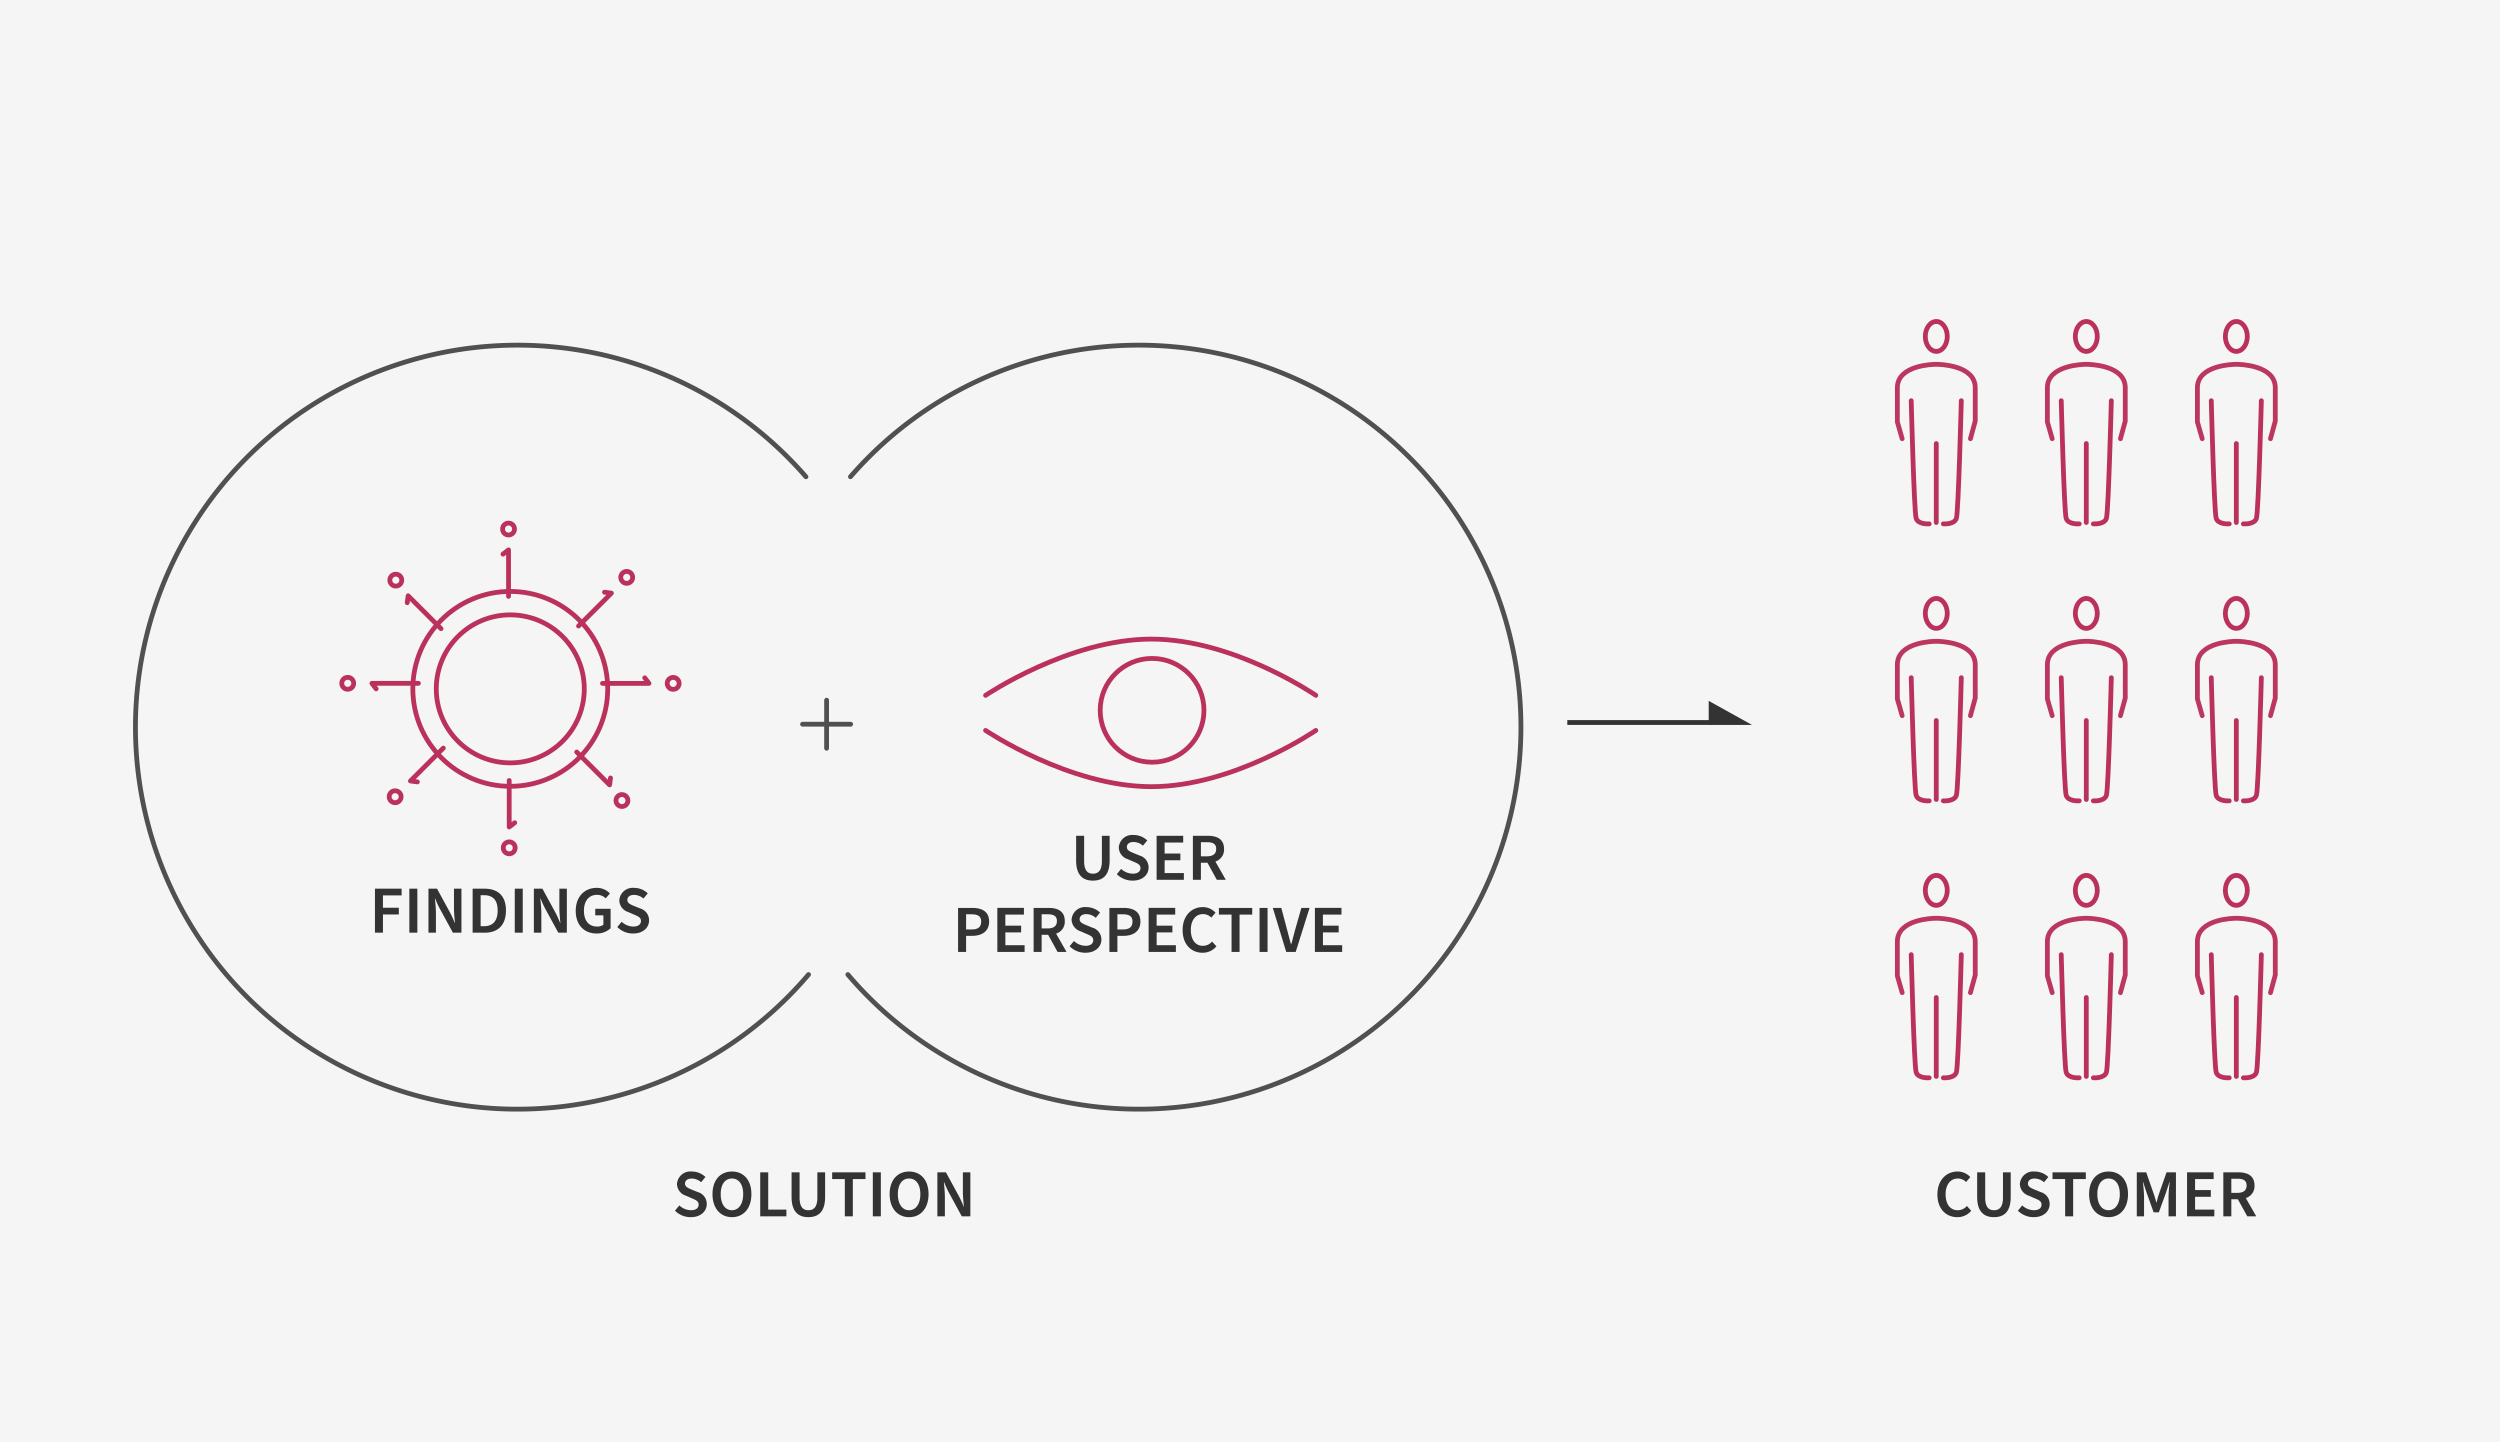 <svg xmlns="http://www.w3.org/2000/svg" width="520" height="300" viewBox="0 0 520 300">
  <g id="our_value_img01" transform="translate(-1040 -2426)">
    <rect id="長方形_2306" data-name="長方形 2306" width="520" height="300" transform="translate(1040 2426)" fill="#f5f5f5"/>
    <path id="パス_18953" data-name="パス 18953" d="M-28.84.168a3.673,3.673,0,0,0,2.9-1.33l-.9-.994a2.5,2.5,0,0,1-1.932.882c-1.526,0-2.492-1.26-2.492-3.318s1.064-3.276,2.52-3.276a2.377,2.377,0,0,1,1.736.728l.882-1.022A3.583,3.583,0,0,0-28.77-9.324c-2.324,0-4.2,1.778-4.2,4.774C-32.97-1.512-31.136.168-28.84.168Zm7.644,0c2.142,0,3.472-1.19,3.472-4.2V-9.156h-1.61v5.25c0,1.974-.756,2.632-1.862,2.632s-1.834-.658-1.834-2.632v-5.25H-24.7v5.124C-24.7-1.022-23.338.168-21.2.168Zm8.274,0c2.072,0,3.3-1.246,3.3-2.73A2.546,2.546,0,0,0-11.466-5.04l-1.232-.5c-.756-.322-1.442-.574-1.442-1.274,0-.658.546-1.05,1.4-1.05a3,3,0,0,1,1.946.77l.9-1.092A4.133,4.133,0,0,0-12.74-9.324a2.8,2.8,0,0,0-3.08,2.6A2.617,2.617,0,0,0-13.972-4.3l1.246.546c.826.35,1.414.588,1.414,1.316,0,.7-.56,1.162-1.568,1.162a3.613,3.613,0,0,1-2.45-.994l-.9,1.092A4.577,4.577,0,0,0-12.922.168ZM-6.4,0h1.666V-7.756H-2.1v-1.4H-9.03v1.4H-6.4Zm9.03.168c2.394,0,4.046-1.82,4.046-4.788s-1.652-4.7-4.046-4.7-4.046,1.75-4.046,4.7S.238.168,2.632.168Zm0-1.442C1.2-1.274.294-2.576.294-4.62S1.2-7.868,2.632-7.868,4.97-6.65,4.97-4.62,4.046-1.274,2.632-1.274ZM8.5,0H10.01V-4.172A25.971,25.971,0,0,0,9.758-7.14h.056l.728,2.212L12-.84H13.09l1.484-4.088L15.3-7.14h.056a25.971,25.971,0,0,0-.252,2.968V0h1.54V-9.156h-1.96l-1.568,4.48c-.2.588-.336,1.12-.5,1.792h-.056c-.168-.672-.336-1.2-.532-1.792l-1.568-4.48H8.5ZM18.956,0h5.67V-1.4h-4V-4.06H23.9v-1.4H20.622v-2.3h3.864v-1.4h-5.53ZM26.5,0h1.666V-3.556h1.358L31.486,0h1.862l-2.17-3.808a2.563,2.563,0,0,0,1.806-2.618c0-2.058-1.47-2.73-3.388-2.73H26.5Zm1.666-4.886v-2.94h1.26c1.246,0,1.918.364,1.918,1.4s-.672,1.54-1.918,1.54Z" transform="translate(1475.951 2679)" fill="#333"/>
    <g id="グループ_3605" data-name="グループ 3605" transform="translate(1454.791 2497.078)">
      <g id="パス_14624" data-name="パス 14624" transform="translate(0.797 -0.084)" fill="none" stroke-linecap="round" stroke-linejoin="round">
        <path d="M49.57,117.816c-1.536,0-2.786-1.621-2.786-3.612s1.25-3.613,2.786-3.613,2.785,1.62,2.785,3.613S51.106,117.816,49.57,117.816Z" stroke="none"/>
        <path d="M 49.57 116.816 C 50.537 116.816 51.355 115.62 51.355 114.204 C 51.355 112.788 50.537 111.592 49.57 111.592 C 48.602 111.592 47.784 112.788 47.784 114.204 C 47.784 115.62 48.602 116.816 49.57 116.816 M 49.57 117.816 C 48.034 117.816 46.784 116.196 46.784 114.204 C 46.784 112.212 48.034 110.592 49.57 110.592 C 51.106 110.592 52.355 112.212 52.355 114.204 C 52.355 116.196 51.106 117.816 49.57 117.816 Z" stroke="none" fill="#ba325c"/>
      </g>
      <line id="線_504" data-name="線 504" y2="16.418" transform="translate(50.362 136.401)" fill="none" stroke="#ba325c" stroke-linecap="round" stroke-linejoin="round" stroke-width="1"/>
      <path id="パス_16372" data-name="パス 16372" d="M-3.077,25.513S-.79,25.7-.364,24.356.659-.1.659-.1" transform="translate(54.912 127.592)" fill="none" stroke="#ba325c" stroke-linecap="round" stroke-width="1"/>
      <path id="パス_16373" data-name="パス 16373" d="M1.659,25.513s-2.287.187-2.713-1.156S-2.077-.1-2.077-.1" transform="translate(47.229 127.592)" fill="none" stroke="#ba325c" stroke-linecap="round" stroke-width="1"/>
      <path id="パス_16375" data-name="パス 16375" d="M257.2,198.473l1-3.668v-6.928c0-4.711-7.34-4.877-8.1-4.877s-8.1.166-8.1,4.877v7.1l1,3.493" transform="translate(-199.732 -63.082)" fill="none" stroke="#bb3760" stroke-linecap="round" stroke-miterlimit="10" stroke-width="1"/>
    </g>
    <g id="グループ_3603" data-name="グループ 3603" transform="translate(1423.586 2497.078)">
      <g id="パス_14624-2" data-name="パス 14624" transform="translate(0.797 -0.084)" fill="none" stroke-linecap="round" stroke-linejoin="round">
        <path d="M49.57,117.816c-1.536,0-2.786-1.621-2.786-3.612s1.25-3.613,2.786-3.613,2.785,1.62,2.785,3.613S51.106,117.816,49.57,117.816Z" stroke="none"/>
        <path d="M 49.57 116.816 C 50.537 116.816 51.355 115.62 51.355 114.204 C 51.355 112.788 50.537 111.592 49.57 111.592 C 48.602 111.592 47.784 112.788 47.784 114.204 C 47.784 115.62 48.602 116.816 49.57 116.816 M 49.57 117.816 C 48.034 117.816 46.784 116.196 46.784 114.204 C 46.784 112.212 48.034 110.592 49.57 110.592 C 51.106 110.592 52.355 112.212 52.355 114.204 C 52.355 116.196 51.106 117.816 49.57 117.816 Z" stroke="none" fill="#ba325c"/>
      </g>
      <line id="線_504-2" data-name="線 504" y2="16.418" transform="translate(50.362 136.401)" fill="none" stroke="#ba325c" stroke-linecap="round" stroke-linejoin="round" stroke-width="1"/>
      <path id="パス_16372-2" data-name="パス 16372" d="M-3.077,25.513S-.79,25.7-.364,24.356.659-.1.659-.1" transform="translate(54.912 127.592)" fill="none" stroke="#ba325c" stroke-linecap="round" stroke-width="1"/>
      <path id="パス_16373-2" data-name="パス 16373" d="M1.659,25.513s-2.287.187-2.713-1.156S-2.077-.1-2.077-.1" transform="translate(47.229 127.592)" fill="none" stroke="#ba325c" stroke-linecap="round" stroke-width="1"/>
      <path id="パス_16375-2" data-name="パス 16375" d="M257.2,198.473l1-3.668v-6.928c0-4.711-7.34-4.877-8.1-4.877s-8.1.166-8.1,4.877v7.1l1,3.493" transform="translate(-199.732 -63.082)" fill="none" stroke="#bb3760" stroke-linecap="round" stroke-miterlimit="10" stroke-width="1"/>
    </g>
    <g id="グループ_3601" data-name="グループ 3601" transform="translate(1392.381 2497.078)">
      <g id="パス_14624-3" data-name="パス 14624" transform="translate(0.797 -0.084)" fill="none" stroke-linecap="round" stroke-linejoin="round">
        <path d="M49.57,117.816c-1.536,0-2.786-1.621-2.786-3.612s1.25-3.613,2.786-3.613,2.785,1.62,2.785,3.613S51.106,117.816,49.57,117.816Z" stroke="none"/>
        <path d="M 49.57 116.816 C 50.537 116.816 51.355 115.62 51.355 114.204 C 51.355 112.788 50.537 111.592 49.57 111.592 C 48.602 111.592 47.784 112.788 47.784 114.204 C 47.784 115.62 48.602 116.816 49.57 116.816 M 49.57 117.816 C 48.034 117.816 46.784 116.196 46.784 114.204 C 46.784 112.212 48.034 110.592 49.57 110.592 C 51.106 110.592 52.355 112.212 52.355 114.204 C 52.355 116.196 51.106 117.816 49.57 117.816 Z" stroke="none" fill="#ba325c"/>
      </g>
      <line id="線_504-3" data-name="線 504" y2="16.418" transform="translate(50.362 136.401)" fill="none" stroke="#ba325c" stroke-linecap="round" stroke-linejoin="round" stroke-width="1"/>
      <path id="パス_16372-3" data-name="パス 16372" d="M-3.077,25.513S-.79,25.7-.364,24.356.659-.1.659-.1" transform="translate(54.912 127.592)" fill="none" stroke="#ba325c" stroke-linecap="round" stroke-width="1"/>
      <path id="パス_16373-3" data-name="パス 16373" d="M1.659,25.513s-2.287.187-2.713-1.156S-2.077-.1-2.077-.1" transform="translate(47.229 127.592)" fill="none" stroke="#ba325c" stroke-linecap="round" stroke-width="1"/>
      <path id="パス_16375-3" data-name="パス 16375" d="M257.2,198.473l1-3.668v-6.928c0-4.711-7.34-4.877-8.1-4.877s-8.1.166-8.1,4.877v7.1l1,3.493" transform="translate(-199.732 -63.082)" fill="none" stroke="#bb3760" stroke-linecap="round" stroke-miterlimit="10" stroke-width="1"/>
    </g>
    <g id="グループ_3606" data-name="グループ 3606" transform="translate(1454.791 2439.469)">
      <g id="パス_14624-4" data-name="パス 14624" transform="translate(0.797 -0.084)" fill="none" stroke-linecap="round" stroke-linejoin="round">
        <path d="M49.57,117.816c-1.536,0-2.786-1.621-2.786-3.612s1.25-3.613,2.786-3.613,2.785,1.62,2.785,3.613S51.106,117.816,49.57,117.816Z" stroke="none"/>
        <path d="M 49.57 116.816 C 50.537 116.816 51.355 115.62 51.355 114.204 C 51.355 112.788 50.537 111.592 49.57 111.592 C 48.602 111.592 47.784 112.788 47.784 114.204 C 47.784 115.62 48.602 116.816 49.57 116.816 M 49.57 117.816 C 48.034 117.816 46.784 116.196 46.784 114.204 C 46.784 112.212 48.034 110.592 49.57 110.592 C 51.106 110.592 52.355 112.212 52.355 114.204 C 52.355 116.196 51.106 117.816 49.57 117.816 Z" stroke="none" fill="#ba325c"/>
      </g>
      <line id="線_504-4" data-name="線 504" y2="16.418" transform="translate(50.362 136.401)" fill="none" stroke="#ba325c" stroke-linecap="round" stroke-linejoin="round" stroke-width="1"/>
      <path id="パス_16372-4" data-name="パス 16372" d="M-3.077,25.513S-.79,25.7-.364,24.356.659-.1.659-.1" transform="translate(54.912 127.592)" fill="none" stroke="#ba325c" stroke-linecap="round" stroke-width="1"/>
      <path id="パス_16373-4" data-name="パス 16373" d="M1.659,25.513s-2.287.187-2.713-1.156S-2.077-.1-2.077-.1" transform="translate(47.229 127.592)" fill="none" stroke="#ba325c" stroke-linecap="round" stroke-width="1"/>
      <path id="パス_16375-4" data-name="パス 16375" d="M257.2,198.473l1-3.668v-6.928c0-4.711-7.34-4.877-8.1-4.877s-8.1.166-8.1,4.877v7.1l1,3.493" transform="translate(-199.732 -63.082)" fill="none" stroke="#bb3760" stroke-linecap="round" stroke-miterlimit="10" stroke-width="1"/>
    </g>
    <g id="グループ_3599" data-name="グループ 3599" transform="translate(1423.586 2439.469)">
      <g id="パス_14624-5" data-name="パス 14624" transform="translate(0.797 -0.084)" fill="none" stroke-linecap="round" stroke-linejoin="round">
        <path d="M49.57,117.816c-1.536,0-2.786-1.621-2.786-3.612s1.25-3.613,2.786-3.613,2.785,1.62,2.785,3.613S51.106,117.816,49.57,117.816Z" stroke="none"/>
        <path d="M 49.57 116.816 C 50.537 116.816 51.355 115.62 51.355 114.204 C 51.355 112.788 50.537 111.592 49.57 111.592 C 48.602 111.592 47.784 112.788 47.784 114.204 C 47.784 115.62 48.602 116.816 49.57 116.816 M 49.57 117.816 C 48.034 117.816 46.784 116.196 46.784 114.204 C 46.784 112.212 48.034 110.592 49.57 110.592 C 51.106 110.592 52.355 112.212 52.355 114.204 C 52.355 116.196 51.106 117.816 49.57 117.816 Z" stroke="none" fill="#ba325c"/>
      </g>
      <line id="線_504-5" data-name="線 504" y2="16.418" transform="translate(50.362 136.401)" fill="none" stroke="#ba325c" stroke-linecap="round" stroke-linejoin="round" stroke-width="1"/>
      <path id="パス_16372-5" data-name="パス 16372" d="M-3.077,25.513S-.79,25.7-.364,24.356.659-.1.659-.1" transform="translate(54.912 127.592)" fill="none" stroke="#ba325c" stroke-linecap="round" stroke-width="1"/>
      <path id="パス_16373-5" data-name="パス 16373" d="M1.659,25.513s-2.287.187-2.713-1.156S-2.077-.1-2.077-.1" transform="translate(47.229 127.592)" fill="none" stroke="#ba325c" stroke-linecap="round" stroke-width="1"/>
      <path id="パス_16375-5" data-name="パス 16375" d="M257.2,198.473l1-3.668v-6.928c0-4.711-7.34-4.877-8.1-4.877s-8.1.166-8.1,4.877v7.1l1,3.493" transform="translate(-199.732 -63.082)" fill="none" stroke="#bb3760" stroke-linecap="round" stroke-miterlimit="10" stroke-width="1"/>
    </g>
    <g id="グループ_3600" data-name="グループ 3600" transform="translate(1392.381 2439.467)">
      <g id="パス_14624-6" data-name="パス 14624" transform="translate(0.797 -0.084)" fill="none" stroke-linecap="round" stroke-linejoin="round">
        <path d="M49.57,117.816c-1.536,0-2.786-1.621-2.786-3.612s1.25-3.613,2.786-3.613,2.785,1.62,2.785,3.613S51.106,117.816,49.57,117.816Z" stroke="none"/>
        <path d="M 49.57 116.816 C 50.537 116.816 51.355 115.62 51.355 114.204 C 51.355 112.788 50.537 111.592 49.57 111.592 C 48.602 111.592 47.784 112.788 47.784 114.204 C 47.784 115.62 48.602 116.816 49.57 116.816 M 49.57 117.816 C 48.034 117.816 46.784 116.196 46.784 114.204 C 46.784 112.212 48.034 110.592 49.57 110.592 C 51.106 110.592 52.355 112.212 52.355 114.204 C 52.355 116.196 51.106 117.816 49.57 117.816 Z" stroke="none" fill="#ba325c"/>
      </g>
      <line id="線_504-6" data-name="線 504" y2="16.418" transform="translate(50.362 136.401)" fill="none" stroke="#ba325c" stroke-linecap="round" stroke-linejoin="round" stroke-width="1"/>
      <path id="パス_16372-6" data-name="パス 16372" d="M-3.077,25.513S-.79,25.7-.364,24.356.659-.1.659-.1" transform="translate(54.912 127.592)" fill="none" stroke="#ba325c" stroke-linecap="round" stroke-width="1"/>
      <path id="パス_16373-6" data-name="パス 16373" d="M1.659,25.513s-2.287.187-2.713-1.156S-2.077-.1-2.077-.1" transform="translate(47.229 127.592)" fill="none" stroke="#ba325c" stroke-linecap="round" stroke-width="1"/>
      <path id="パス_16375-6" data-name="パス 16375" d="M257.2,198.473l1-3.668v-6.928c0-4.711-7.34-4.877-8.1-4.877s-8.1.166-8.1,4.877v7.1l1,3.493" transform="translate(-199.732 -63.082)" fill="none" stroke="#bb3760" stroke-linecap="round" stroke-miterlimit="10" stroke-width="1"/>
    </g>
    <g id="グループ_3604" data-name="グループ 3604" transform="translate(1454.791 2381.859)">
      <g id="パス_14624-7" data-name="パス 14624" transform="translate(0.797 -0.084)" fill="none" stroke-linecap="round" stroke-linejoin="round">
        <path d="M49.57,117.816c-1.536,0-2.786-1.621-2.786-3.612s1.25-3.613,2.786-3.613,2.785,1.62,2.785,3.613S51.106,117.816,49.57,117.816Z" stroke="none"/>
        <path d="M 49.57 116.816 C 50.537 116.816 51.355 115.62 51.355 114.204 C 51.355 112.788 50.537 111.592 49.57 111.592 C 48.602 111.592 47.784 112.788 47.784 114.204 C 47.784 115.62 48.602 116.816 49.57 116.816 M 49.57 117.816 C 48.034 117.816 46.784 116.196 46.784 114.204 C 46.784 112.212 48.034 110.592 49.57 110.592 C 51.106 110.592 52.355 112.212 52.355 114.204 C 52.355 116.196 51.106 117.816 49.57 117.816 Z" stroke="none" fill="#ba325c"/>
      </g>
      <line id="線_504-7" data-name="線 504" y2="16.418" transform="translate(50.362 136.401)" fill="none" stroke="#ba325c" stroke-linecap="round" stroke-linejoin="round" stroke-width="1"/>
      <path id="パス_16372-7" data-name="パス 16372" d="M-3.077,25.513S-.79,25.7-.364,24.356.659-.1.659-.1" transform="translate(54.912 127.592)" fill="none" stroke="#ba325c" stroke-linecap="round" stroke-width="1"/>
      <path id="パス_16373-7" data-name="パス 16373" d="M1.659,25.513s-2.287.187-2.713-1.156S-2.077-.1-2.077-.1" transform="translate(47.229 127.592)" fill="none" stroke="#ba325c" stroke-linecap="round" stroke-width="1"/>
      <path id="パス_16375-7" data-name="パス 16375" d="M257.2,198.473l1-3.668v-6.928c0-4.711-7.34-4.877-8.1-4.877s-8.1.166-8.1,4.877v7.1l1,3.493" transform="translate(-199.732 -63.082)" fill="none" stroke="#bb3760" stroke-linecap="round" stroke-miterlimit="10" stroke-width="1"/>
    </g>
    <g id="グループ_3598" data-name="グループ 3598" transform="translate(1423.586 2381.859)">
      <g id="パス_14624-8" data-name="パス 14624" transform="translate(0.797 -0.084)" fill="none" stroke-linecap="round" stroke-linejoin="round">
        <path d="M49.57,117.816c-1.536,0-2.786-1.621-2.786-3.612s1.25-3.613,2.786-3.613,2.785,1.62,2.785,3.613S51.106,117.816,49.57,117.816Z" stroke="none"/>
        <path d="M 49.57 116.816 C 50.537 116.816 51.355 115.62 51.355 114.204 C 51.355 112.788 50.537 111.592 49.57 111.592 C 48.602 111.592 47.784 112.788 47.784 114.204 C 47.784 115.62 48.602 116.816 49.57 116.816 M 49.57 117.816 C 48.034 117.816 46.784 116.196 46.784 114.204 C 46.784 112.212 48.034 110.592 49.57 110.592 C 51.106 110.592 52.355 112.212 52.355 114.204 C 52.355 116.196 51.106 117.816 49.57 117.816 Z" stroke="none" fill="#ba325c"/>
      </g>
      <line id="線_504-8" data-name="線 504" y2="16.418" transform="translate(50.362 136.401)" fill="none" stroke="#ba325c" stroke-linecap="round" stroke-linejoin="round" stroke-width="1"/>
      <path id="パス_16372-8" data-name="パス 16372" d="M-3.077,25.513S-.79,25.7-.364,24.356.659-.1.659-.1" transform="translate(54.912 127.592)" fill="none" stroke="#ba325c" stroke-linecap="round" stroke-width="1"/>
      <path id="パス_16373-8" data-name="パス 16373" d="M1.659,25.513s-2.287.187-2.713-1.156S-2.077-.1-2.077-.1" transform="translate(47.229 127.592)" fill="none" stroke="#ba325c" stroke-linecap="round" stroke-width="1"/>
      <path id="パス_16375-8" data-name="パス 16375" d="M257.2,198.473l1-3.668v-6.928c0-4.711-7.34-4.877-8.1-4.877s-8.1.166-8.1,4.877v7.1l1,3.493" transform="translate(-199.732 -63.082)" fill="none" stroke="#bb3760" stroke-linecap="round" stroke-miterlimit="10" stroke-width="1"/>
    </g>
    <g id="グループ_3549" data-name="グループ 3549" transform="translate(1392.381 2381.859)">
      <g id="パス_14624-9" data-name="パス 14624" transform="translate(0.797 -0.084)" fill="none" stroke-linecap="round" stroke-linejoin="round">
        <path d="M49.57,117.816c-1.536,0-2.786-1.621-2.786-3.612s1.25-3.613,2.786-3.613,2.785,1.62,2.785,3.613S51.106,117.816,49.57,117.816Z" stroke="none"/>
        <path d="M 49.57 116.816 C 50.537 116.816 51.355 115.62 51.355 114.204 C 51.355 112.788 50.537 111.592 49.57 111.592 C 48.602 111.592 47.784 112.788 47.784 114.204 C 47.784 115.62 48.602 116.816 49.57 116.816 M 49.57 117.816 C 48.034 117.816 46.784 116.196 46.784 114.204 C 46.784 112.212 48.034 110.592 49.57 110.592 C 51.106 110.592 52.355 112.212 52.355 114.204 C 52.355 116.196 51.106 117.816 49.57 117.816 Z" stroke="none" fill="#ba325c"/>
      </g>
      <line id="線_504-9" data-name="線 504" y2="16.418" transform="translate(50.362 136.401)" fill="none" stroke="#ba325c" stroke-linecap="round" stroke-linejoin="round" stroke-width="1"/>
      <path id="パス_16372-9" data-name="パス 16372" d="M-3.077,25.513S-.79,25.7-.364,24.356.659-.1.659-.1" transform="translate(54.912 127.592)" fill="none" stroke="#ba325c" stroke-linecap="round" stroke-width="1"/>
      <path id="パス_16373-9" data-name="パス 16373" d="M1.659,25.513s-2.287.187-2.713-1.156S-2.077-.1-2.077-.1" transform="translate(47.229 127.592)" fill="none" stroke="#ba325c" stroke-linecap="round" stroke-width="1"/>
      <path id="パス_16375-9" data-name="パス 16375" d="M257.2,198.473l1-3.668v-6.928c0-4.711-7.34-4.877-8.1-4.877s-8.1.166-8.1,4.877v7.1l1,3.493" transform="translate(-199.732 -63.082)" fill="none" stroke="#bb3760" stroke-linecap="round" stroke-miterlimit="10" stroke-width="1"/>
    </g>
    <g id="パーツ" transform="translate(725.325 1460.051)">
      <rect id="長方形_1714" data-name="長方形 1714" width="30" height="1" transform="translate(640.675 1115.73)" fill="#333"/>
      <path id="パス_12014" data-name="パス 12014" d="M5,0V9H0Z" transform="translate(679.087 1111.73) rotate(90)" fill="#333"/>
    </g>
    <path id="パス_18952" data-name="パス 18952" d="M-27.727.168c2.072,0,3.3-1.246,3.3-2.73A2.546,2.546,0,0,0-26.271-5.04l-1.232-.5c-.756-.322-1.442-.574-1.442-1.274,0-.658.546-1.05,1.4-1.05A3,3,0,0,1-25.6-7.1l.9-1.092a4.133,4.133,0,0,0-2.842-1.134,2.8,2.8,0,0,0-3.08,2.6A2.617,2.617,0,0,0-28.777-4.3l1.246.546c.826.35,1.414.588,1.414,1.316,0,.7-.56,1.162-1.568,1.162a3.613,3.613,0,0,1-2.45-.994l-.9,1.092A4.577,4.577,0,0,0-27.727.168Zm8.54,0c2.394,0,4.046-1.82,4.046-4.788s-1.652-4.7-4.046-4.7-4.046,1.75-4.046,4.7S-21.581.168-19.187.168Zm0-1.442c-1.428,0-2.338-1.3-2.338-3.346s.91-3.248,2.338-3.248,2.338,1.218,2.338,3.248S-17.773-1.274-19.187-1.274ZM-13.307,0h5.446V-1.4h-3.78V-9.156h-1.666ZM-3.283.168c2.142,0,3.472-1.19,3.472-4.2V-9.156h-1.61v5.25c0,1.974-.756,2.632-1.862,2.632s-1.834-.658-1.834-2.632v-5.25H-6.783v5.124C-6.783-1.022-5.425.168-3.283.168ZM4.291,0H5.957V-7.756H8.589v-1.4H1.659v1.4H4.291Zm5.824,0h1.666V-9.156H10.115Zm7.546.168c2.394,0,4.046-1.82,4.046-4.788s-1.652-4.7-4.046-4.7-4.046,1.75-4.046,4.7S15.267.168,17.661.168Zm0-1.442c-1.428,0-2.338-1.3-2.338-3.346s.91-3.248,2.338-3.248S20-6.65,20-4.62,19.075-1.274,17.661-1.274ZM23.541,0H25.1V-4c0-1.022-.112-2.156-.21-3.108h.056a20.418,20.418,0,0,0,.938,2.072L28.623,0H30.4V-9.156H28.847v4c0,1.008.112,2.128.21,3.108H29a20.418,20.418,0,0,0-.938-2.072l-2.744-5.04H23.541Z" transform="translate(1211.432 2679)" fill="#333"/>
    <path id="パス_16380" data-name="パス 16380" d="M139.959,28.2a79.457,79.457,0,1,0,.541,103.553" transform="translate(1067.672 2496.959)" fill="none" stroke="#505050" stroke-linecap="round" stroke-linejoin="round" stroke-width="1"/>
    <path id="パス_16427" data-name="パス 16427" d="M1.041,28.2A79.457,79.457,0,1,1,.5,131.753" transform="translate(1215.857 2496.959)" fill="none" stroke="#505050" stroke-linecap="round" stroke-linejoin="round" stroke-width="1"/>
    <path id="パス_18951" data-name="パス 18951" d="M-11.669.168c2.142,0,3.472-1.19,3.472-4.2V-9.156h-1.61v5.25c0,1.974-.756,2.632-1.862,2.632S-13.5-1.932-13.5-3.906v-5.25h-1.666v5.124C-15.169-1.022-13.811.168-11.669.168Zm8.274,0c2.072,0,3.3-1.246,3.3-2.73A2.546,2.546,0,0,0-1.939-5.04l-1.232-.5c-.756-.322-1.442-.574-1.442-1.274,0-.658.546-1.05,1.4-1.05a3,3,0,0,1,1.946.77l.9-1.092A4.133,4.133,0,0,0-3.213-9.324a2.8,2.8,0,0,0-3.08,2.6A2.617,2.617,0,0,0-4.445-4.3l1.246.546c.826.35,1.414.588,1.414,1.316,0,.7-.56,1.162-1.568,1.162A3.613,3.613,0,0,1-5.8-2.268l-.9,1.092A4.577,4.577,0,0,0-3.395.168ZM1.575,0h5.67V-1.4h-4V-4.06H6.517v-1.4H3.241v-2.3H7.105v-1.4H1.575ZM9.121,0h1.666V-3.556h1.358L14.1,0h1.862L13.8-3.808A2.563,2.563,0,0,0,15.6-6.426c0-2.058-1.47-2.73-3.388-2.73H9.121Zm1.666-4.886v-2.94h1.26c1.246,0,1.918.364,1.918,1.4s-.672,1.54-1.918,1.54ZM-39.718,15h1.666V11.654h1.288c1.974,0,3.5-.924,3.5-2.968,0-2.128-1.526-2.842-3.556-2.842h-2.9Zm1.666-4.676V7.174h1.106c1.33,0,2.03.392,2.03,1.512s-.63,1.638-1.974,1.638Zm6.5,4.676h5.67V13.6h-4V10.94h3.276V9.54H-29.89v-2.3h3.864v-1.4h-5.53Zm7.546,0h1.666V11.444h1.358L-19.026,15h1.862l-2.17-3.808a2.563,2.563,0,0,0,1.806-2.618c0-2.058-1.47-2.73-3.388-2.73H-24.01Zm1.666-4.886V7.174h1.26c1.246,0,1.918.364,1.918,1.4s-.672,1.54-1.918,1.54Zm9.128,5.054c2.072,0,3.3-1.246,3.3-2.73A2.546,2.546,0,0,0-11.76,9.96l-1.232-.5c-.756-.322-1.442-.574-1.442-1.274,0-.658.546-1.05,1.4-1.05a3,3,0,0,1,1.946.77l.9-1.092a4.133,4.133,0,0,0-2.842-1.134,2.8,2.8,0,0,0-3.08,2.6A2.617,2.617,0,0,0-14.266,10.7l1.246.546c.826.35,1.414.588,1.414,1.316,0,.7-.56,1.162-1.568,1.162a3.613,3.613,0,0,1-2.45-.994l-.9,1.092A4.577,4.577,0,0,0-13.216,15.168ZM-8.246,15H-6.58V11.654h1.288c1.974,0,3.5-.924,3.5-2.968,0-2.128-1.526-2.842-3.556-2.842h-2.9Zm1.666-4.676V7.174h1.106c1.33,0,2.03.392,2.03,1.512s-.63,1.638-1.974,1.638ZM-.084,15h5.67V13.6h-4V10.94H4.858V9.54H1.582v-2.3H5.446v-1.4H-.084Zm11.2.168a3.673,3.673,0,0,0,2.9-1.33l-.9-.994a2.5,2.5,0,0,1-1.932.882c-1.526,0-2.492-1.26-2.492-3.318s1.064-3.276,2.52-3.276a2.377,2.377,0,0,1,1.736.728l.882-1.022a3.583,3.583,0,0,0-2.646-1.162c-2.324,0-4.2,1.778-4.2,4.774C6.986,13.488,8.82,15.168,11.116,15.168ZM17.164,15H18.83V7.244h2.632v-1.4h-6.93v1.4h2.632Zm5.824,0h1.666V5.844H22.988Zm5.544,0h1.974L33.39,5.844H31.682l-1.3,4.578c-.294,1.036-.49,1.932-.8,2.968h-.056c-.308-1.036-.518-1.932-.8-2.968L27.51,5.844H25.746ZM34.5,15h5.67V13.6h-4V10.94h3.276V9.54H36.162v-2.3h3.864v-1.4H34.5Z" transform="translate(1279 2609)" fill="#333"/>
    <g id="グループ_3576" data-name="グループ 3576" transform="translate(56 -195.391)">
      <path id="パス_16410" data-name="パス 16410" d="M-10878-15799.978s17.318-11.7,34.492-11.7,34.2,11.7,34.2,11.7" transform="translate(12067 18566)" fill="none" stroke="#ba325c" stroke-linecap="round" stroke-linejoin="round" stroke-width="1"/>
      <path id="パス_16411" data-name="パス 16411" d="M-10878-15811.673s17.318,11.7,34.492,11.7,34.2-11.7,34.2-11.7" transform="translate(12067 18584.99)" fill="none" stroke="#ba325c" stroke-linecap="round" stroke-linejoin="round" stroke-width="1"/>
      <g id="楕円形_663" data-name="楕円形 663" transform="translate(1212.339 2757.845)" fill="none" stroke="#ba325c" stroke-linecap="round" stroke-linejoin="round" stroke-width="1">
        <circle cx="11.293" cy="11.293" r="11.293" stroke="none"/>
        <circle cx="11.293" cy="11.293" r="10.793" fill="none"/>
      </g>
    </g>
    <g id="グループ_3607" data-name="グループ 3607" transform="translate(23.531 75.527)">
      <path id="パス_16408" data-name="パス 16408" d="M-10891.561-16062.39h10" transform="translate(12074.961 18563.5)" fill="none" stroke="#505050" stroke-linecap="round" stroke-width="1"/>
      <path id="パス_16409" data-name="パス 16409" d="M0,0H10" transform="translate(1188.401 2496.11) rotate(90)" fill="none" stroke="#505050" stroke-linecap="round" stroke-width="1"/>
    </g>
    <path id="パス_18954" data-name="パス 18954" d="M-28.182,0h1.666V-3.794h3.3v-1.4h-3.3V-7.756h3.878v-1.4h-5.544Zm7.154,0h1.666V-9.156h-1.666Zm3.976,0H-15.5V-4c0-1.022-.112-2.156-.21-3.108h.056a20.418,20.418,0,0,0,.938,2.072L-11.97,0h1.778V-9.156h-1.554v4c0,1.008.112,2.128.21,3.108h-.056a20.418,20.418,0,0,0-.938-2.072l-2.744-5.04h-1.778Zm9.184,0h2.534c2.716,0,4.4-1.568,4.4-4.62s-1.68-4.536-4.48-4.536h-2.45ZM-6.2-1.344V-7.8h.672c1.82,0,2.87.938,2.87,3.178S-3.71-1.344-5.53-1.344ZM.9,0H2.562V-9.156H.9ZM4.872,0H6.426V-4c0-1.022-.112-2.156-.21-3.108h.056A20.418,20.418,0,0,0,7.21-5.04L9.954,0h1.778V-9.156H10.178v4c0,1.008.112,2.128.21,3.108h-.056a20.418,20.418,0,0,0-.938-2.072L6.65-9.156H4.872ZM17.906.168A4.2,4.2,0,0,0,20.832-.924V-4.97H17.64v1.358h1.694v1.946a1.963,1.963,0,0,1-1.26.392c-1.834,0-2.786-1.26-2.786-3.318s1.078-3.276,2.688-3.276a2.428,2.428,0,0,1,1.834.728l.882-1.022A3.717,3.717,0,0,0,17.92-9.324c-2.436,0-4.34,1.778-4.34,4.774C13.58-1.512,15.428.168,17.906.168Zm7.63,0c2.072,0,3.3-1.246,3.3-2.73A2.546,2.546,0,0,0,26.992-5.04l-1.232-.5c-.756-.322-1.442-.574-1.442-1.274,0-.658.546-1.05,1.4-1.05a3,3,0,0,1,1.946.77l.9-1.092a4.133,4.133,0,0,0-2.842-1.134,2.8,2.8,0,0,0-3.08,2.6A2.617,2.617,0,0,0,24.486-4.3l1.246.546c.826.35,1.414.588,1.414,1.316,0,.7-.56,1.162-1.568,1.162a3.613,3.613,0,0,1-2.45-.994l-.9,1.092A4.577,4.577,0,0,0,25.536.168Z" transform="translate(1146.172 2620)" fill="#333"/>
    <g id="グループ_3577" data-name="グループ 3577" transform="translate(614.465 -593.346)">
      <g id="楕円形_288" data-name="楕円形 288" transform="translate(515.778 3146.738)" fill="none" stroke="#ba325c" stroke-width="1">
        <circle cx="15.893" cy="15.893" r="15.893" stroke="none"/>
        <circle cx="15.893" cy="15.893" r="15.393" fill="none"/>
      </g>
      <g id="楕円形_284" data-name="楕円形 284" transform="translate(510.905 3141.865)" fill="none" stroke="#ba325c" stroke-width="1">
        <circle cx="20.766" cy="20.766" r="20.766" stroke="none"/>
        <circle cx="20.766" cy="20.766" r="20.266" fill="none"/>
      </g>
      <g id="グループ_2398" data-name="グループ 2398" transform="translate(531.449 3181.687)">
        <path id="パス_16412" data-name="パス 16412" d="M0,0V9.671l1.155-.885" transform="translate(0)" fill="none" stroke="#ba325c" stroke-linecap="round" stroke-linejoin="round" stroke-width="1"/>
      </g>
      <g id="グループ_3583" data-name="グループ 3583" transform="translate(530.156 3133.724)">
        <path id="パス_16412-2" data-name="パス 16412" d="M1.155,9.671V0L0,.885" transform="translate(0 0)" fill="none" stroke="#ba325c" stroke-linecap="round" stroke-linejoin="round" stroke-width="1"/>
      </g>
      <g id="グループ_3578" data-name="グループ 3578" transform="translate(517.744 3174.95) rotate(45)">
        <path id="パス_16412-3" data-name="パス 16412" d="M0,0V9.671l1.155-.885" transform="translate(0)" fill="none" stroke="#ba325c" stroke-linecap="round" stroke-linejoin="round" stroke-width="1"/>
      </g>
      <g id="グループ_3584" data-name="グループ 3584" transform="translate(545.872 3149.556) rotate(-135)">
        <path id="パス_16412-4" data-name="パス 16412" d="M0,0V9.671l1.155-.885" transform="translate(0 0)" fill="none" stroke="#ba325c" stroke-linecap="round" stroke-linejoin="round" stroke-width="1"/>
      </g>
      <g id="グループ_3579" data-name="グループ 3579" transform="translate(545.492 3175.767) rotate(-45)">
        <path id="パス_16412-5" data-name="パス 16412" d="M0,0V9.671l1.155-.885" transform="translate(0 0)" fill="none" stroke="#ba325c" stroke-linecap="round" stroke-linejoin="round" stroke-width="1"/>
      </g>
      <g id="グループ_3582" data-name="グループ 3582" transform="translate(517.267 3150.106) rotate(135)">
        <path id="パス_16412-6" data-name="パス 16412" d="M0,0V9.671l1.155-.885" transform="translate(0 0)" fill="none" stroke="#ba325c" stroke-linecap="round" stroke-linejoin="round" stroke-width="1"/>
      </g>
      <g id="グループ_3580" data-name="グループ 3580" transform="translate(550.854 3161.488) rotate(-90)">
        <path id="パス_16412-7" data-name="パス 16412" d="M0,0V9.671l1.155-.885" transform="translate(0 0)" fill="none" stroke="#ba325c" stroke-linecap="round" stroke-linejoin="round" stroke-width="1"/>
      </g>
      <g id="グループ_3581" data-name="グループ 3581" transform="translate(512.561 3161.475) rotate(90)">
        <path id="パス_16412-8" data-name="パス 16412" d="M0,0V9.671l1.155-.885" transform="translate(0 0)" fill="none" stroke="#ba325c" stroke-linecap="round" stroke-linejoin="round" stroke-width="1"/>
      </g>
      <g id="楕円形_285" data-name="楕円形 285" transform="translate(529.709 3193.953)" fill="none" stroke="#ba325c" stroke-width="1">
        <circle cx="1.74" cy="1.74" r="1.74" stroke="none"/>
        <circle cx="1.74" cy="1.74" r="1.24" fill="none"/>
      </g>
      <g id="楕円形_665" data-name="楕円形 665" transform="translate(529.571 3127.648)" fill="none" stroke="#ba325c" stroke-width="1">
        <ellipse cx="1.74" cy="1.74" rx="1.74" ry="1.74" stroke="none"/>
        <ellipse cx="1.74" cy="1.74" rx="1.24" ry="1.24" fill="none"/>
      </g>
      <g id="楕円形_289" data-name="楕円形 289" transform="translate(567.295 3159.748) rotate(90)" fill="none" stroke="#ba325c" stroke-width="1">
        <circle cx="1.74" cy="1.74" r="1.74" stroke="none"/>
        <circle cx="1.74" cy="1.74" r="1.24" fill="none"/>
      </g>
      <g id="楕円形_290" data-name="楕円形 290" transform="translate(496.12 3163.215) rotate(-90)" fill="none" stroke="#ba325c" stroke-width="1">
        <circle cx="1.74" cy="1.74" r="1.74" stroke="none"/>
        <circle cx="1.74" cy="1.74" r="1.24" fill="none"/>
      </g>
      <g id="楕円形_286" data-name="楕円形 286" transform="translate(552.437 3185.858) rotate(-45)" fill="none" stroke="#ba325c" stroke-width="1">
        <circle cx="1.74" cy="1.74" r="1.74" stroke="none"/>
        <circle cx="1.74" cy="1.74" r="1.24" fill="none"/>
      </g>
      <g id="楕円形_664" data-name="楕円形 664" transform="translate(510.322 3140.016) rotate(135)" fill="none" stroke="#ba325c" stroke-width="1">
        <circle cx="1.74" cy="1.74" r="1.74" stroke="none"/>
        <circle cx="1.74" cy="1.74" r="1.24" fill="none"/>
      </g>
      <g id="楕円形_287" data-name="楕円形 287" transform="translate(507.725 3187.527) rotate(-135)" fill="none" stroke="#ba325c" stroke-width="1">
        <circle cx="1.74" cy="1.74" r="1.74" stroke="none"/>
        <circle cx="1.74" cy="1.74" r="1.24" fill="none"/>
      </g>
      <g id="楕円形_666" data-name="楕円形 666" transform="translate(555.89 3136.979) rotate(45)" fill="none" stroke="#ba325c" stroke-width="1">
        <circle cx="1.74" cy="1.74" r="1.74" stroke="none"/>
        <circle cx="1.74" cy="1.74" r="1.24" fill="none"/>
      </g>
    </g>
    <rect id="長方形_3279" data-name="長方形 3279" width="520" height="300" transform="translate(1040 2426)" fill="#f5f5f5" opacity="0.002"/>
  </g>
</svg>
